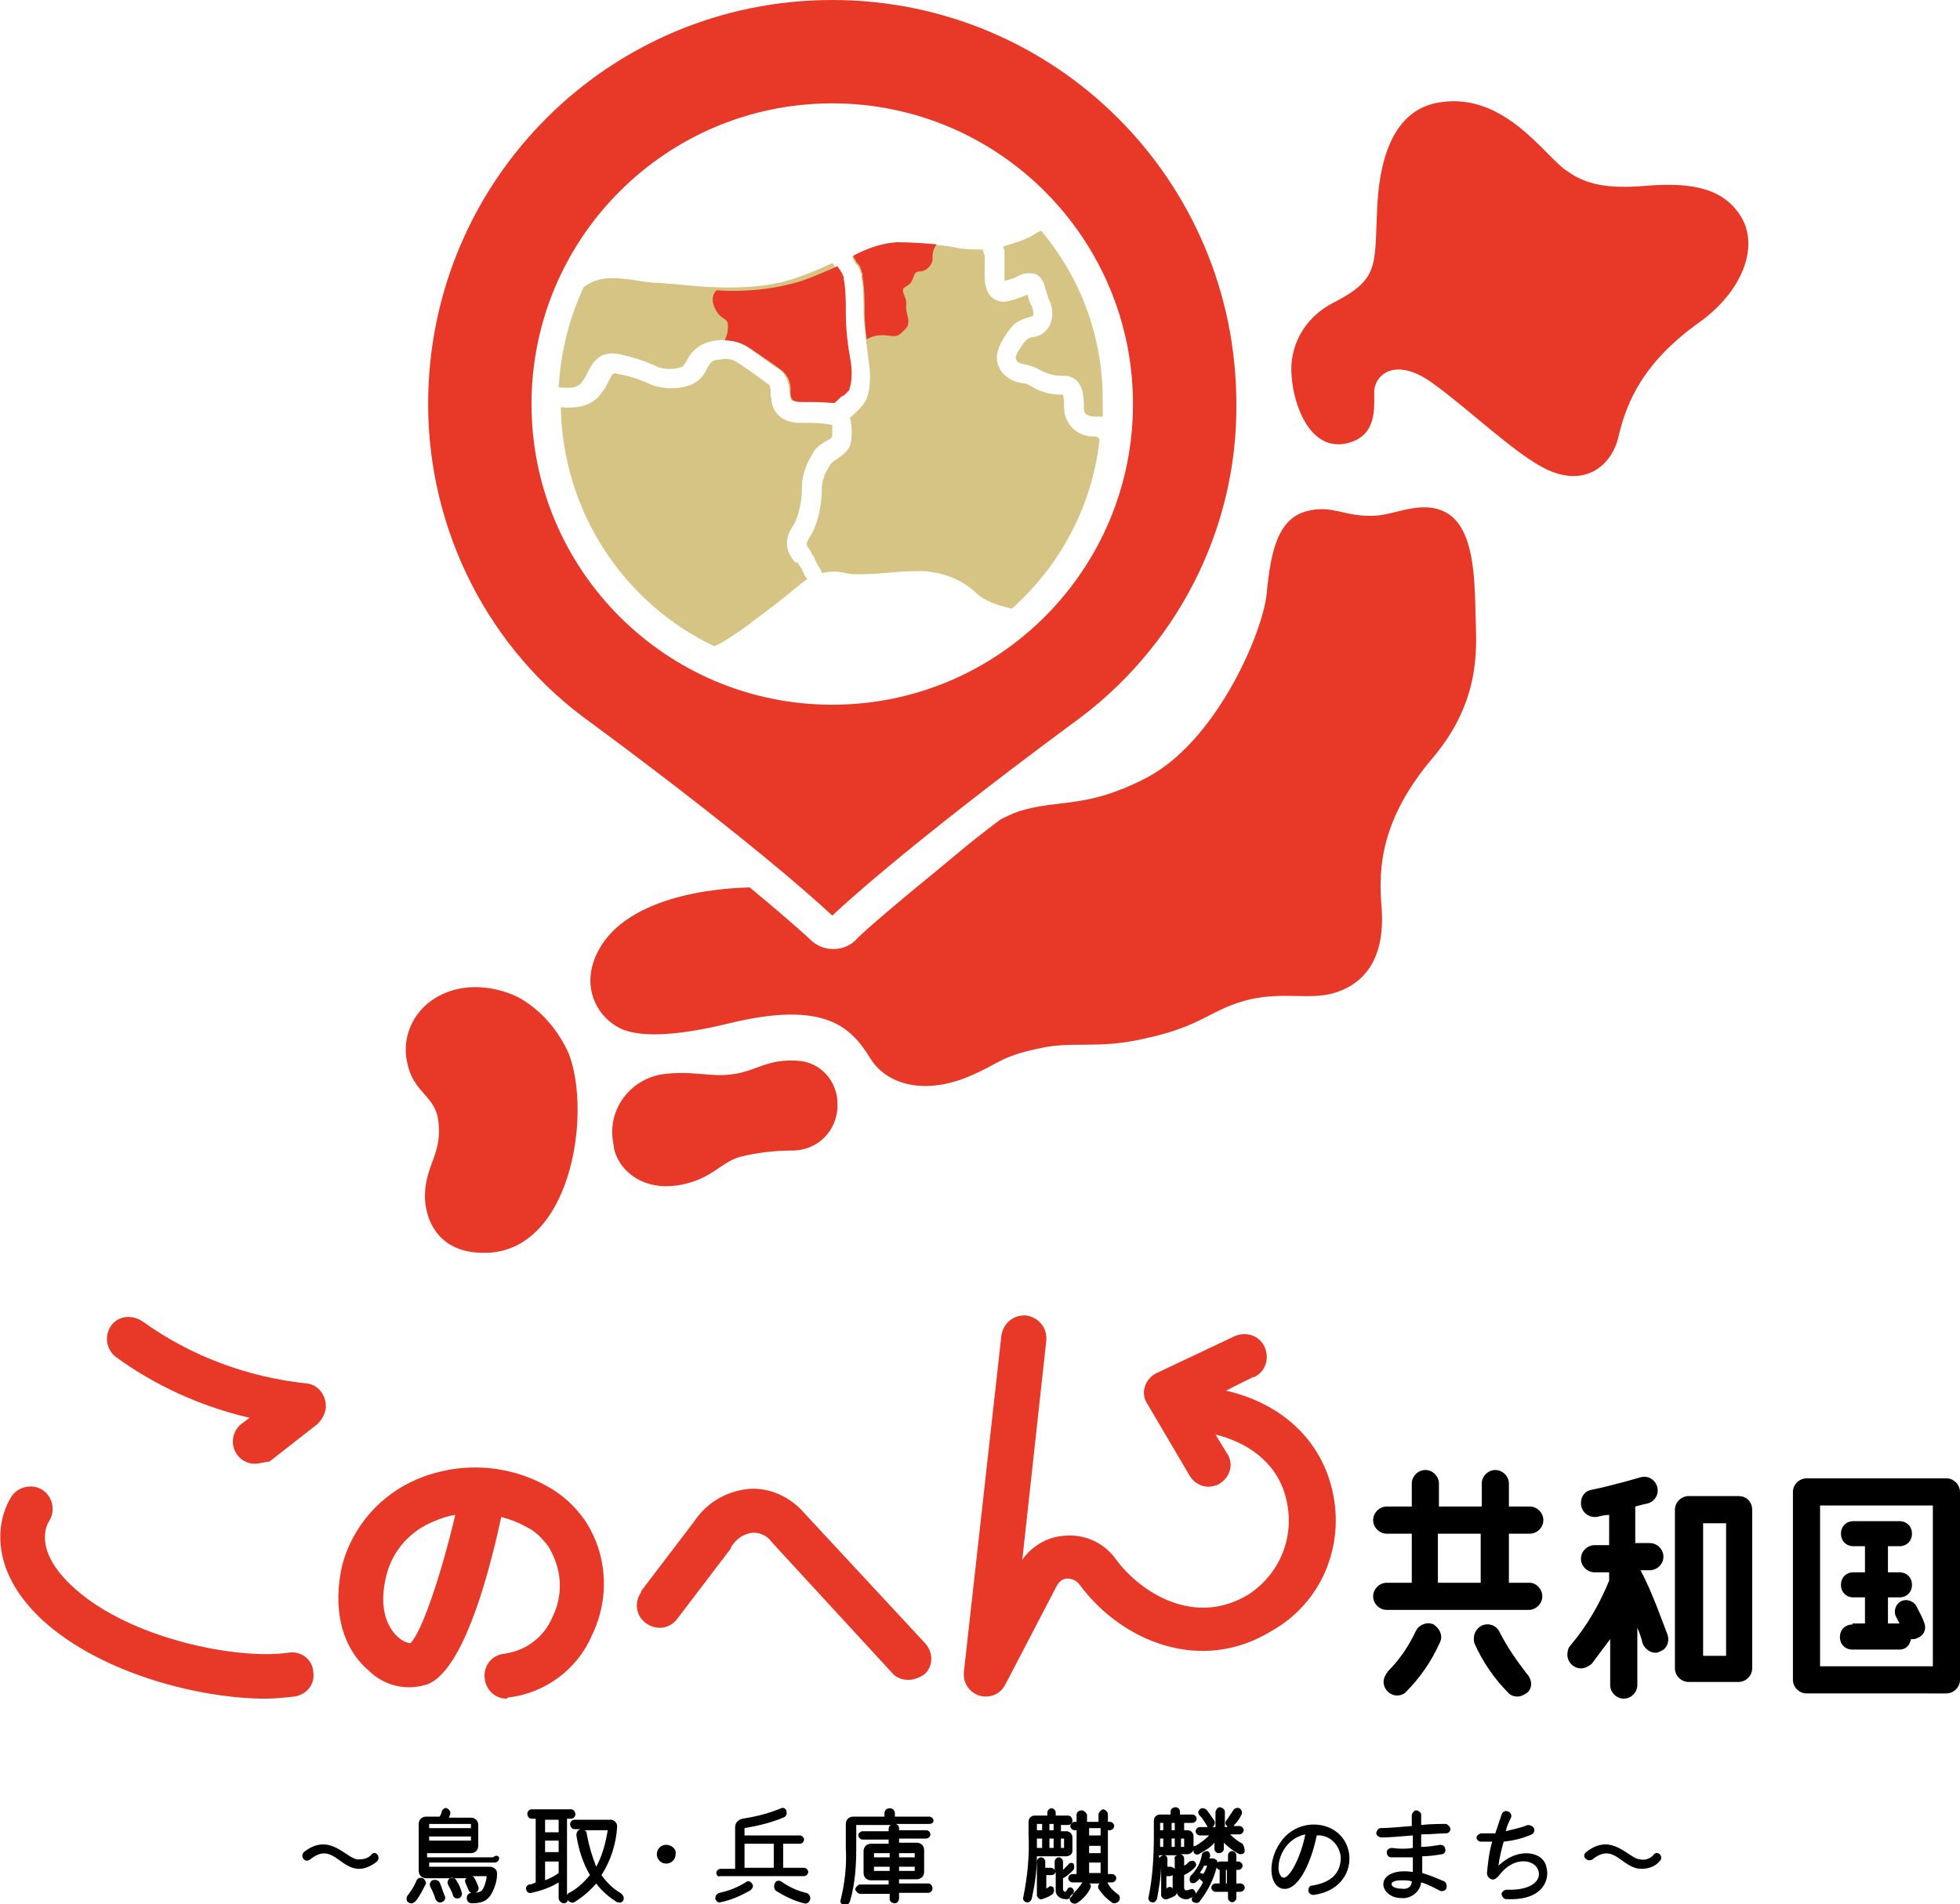 <?xml version="1.0" encoding="utf-8"?>
<!-- Generator: Adobe Illustrator 25.3.1, SVG Export Plug-In . SVG Version: 6.00 Build 0)  -->
<svg version="1.1" id="レイヤー_1" xmlns="http://www.w3.org/2000/svg" xmlns:xlink="http://www.w3.org/1999/xlink" x="0px"
	 y="0px" viewBox="0 0 187.7 182.4" style="enable-background:new 0 0 187.7 182.4;" xml:space="preserve">
<style type="text/css">
	.st0{fill:#D5C483;}
	.st1{fill:#E73828;}
</style>
<path class="st0" d="M81.4,34.8c0.2,0.9,0.1,1.7-0.2,2.6c-0.1,0.1-0.1,0.2-0.2,0.2l0,0c-0.1,0.1-0.2,0.2-0.3,0.3l-0.1,0
	c-0.2,0.2-0.5,0.5-0.8,0.7l0,0c-1-0.1-2.1-0.1-3.1-0.1c-0.9,0-1-0.2-1-0.4c0-0.2,0-0.4-0.1-0.5c0-0.8-0.3-1.6-0.8-2.1
	c-0.5-0.3-1.7-1.2-3-2.1c-1.1-0.8-2.4-1-3.7-0.7c-1,0.2-1.9,0.9-2.3,1.8c-0.1,0.2-0.3,0.4-0.4,0.6c-0.7,0.3-1.5,0.3-2.3,0.1
	c-1.2-0.6-2.5-1-3.9-1.3c-1.8-0.3-2.4,0.8-2.9,1.7c-0.1,0.3-0.3,0.6-0.5,0.9c-0.4,0.7-1.3,0.7-2.3,0.6c0.2-3.4,1-6.6,2.4-9.6
	c0.1-0.1,0.2-0.1,0.3-0.2c1.3-0.9,3.1-0.7,5-0.4c0.6,0.1,1.3,0.2,1.9,0.2c0.4,0,0.8,0.1,1.4,0.1c2.9,0.3,7.9,0.8,11.8-0.6
	c1.2-0.4,2.3-0.9,3.4-1.4c0.1,0.1,0.2,0.2,0.2,0.3l0,0c0.1,0.1,0.2,0.2,0.2,0.3l0,0c0.1,0.1,0.1,0.2,0.1,0.2l0,0.1
	c0,0,0.1,0.1,0.1,0.1l0,0c0,0,0,0.1,0,0.1l0,0c0,0,0,0,0,0.1l0,0l0,0c0.1,1,0.2,2.1,0.2,3.2C81,31.6,81.1,33.2,81.4,34.8z
	 M79.7,40.7C79.7,40.7,79.7,40.7,79.7,40.7c-1-0.2-1.9-0.2-2.8-0.2c-2.3,0.1-2.9-1.3-3-2c0-0.3-0.1-0.5-0.1-0.8c0-0.3,0-0.5-0.1-0.8
	c-0.4-0.3-1.6-1.2-2.8-2c-0.9-0.6-1.1-0.6-2.4-0.4c-0.3,0-0.6,0.4-0.9,1c-0.3,0.6-0.7,1-1.3,1.3c-1.2,0.5-2.6,0.5-3.8,0.1
	c-1.1-0.5-2.2-0.9-3.4-1.1c-0.4-0.1-0.4-0.1-0.8,0.7c-0.2,0.3-0.3,0.7-0.6,1c-1,1.6-2.8,1.6-4,1.5c0.2,10.1,6.1,18.8,14.7,22.9
	c0.9-0.4,1.8-1,3.2-2l0.5-0.4c1.4-1,2.9-2.2,4-3.1c0.4-0.3,0.8-0.7,1.2-0.9c-0.1-0.2-0.2-0.3-0.3-0.5c0,0,0,0,0-0.1
	c-0.1-0.1-0.2-0.3-0.2-0.4l-0.1-0.1l-0.1-0.2l-0.1-0.1l-0.1-0.2l-0.1-0.1L76.2,54l0-0.1l-0.1-0.1l0,0c0,0,0-0.1-0.1-0.1
	c-1.1-1.5-0.6-2.5,0.1-3.6c0.5-1.1,0.7-2.3,0.7-3.5l0,0c0-1.1,0.4-2.1,1-3.1l0.1-0.2c0.3-0.5,0.8-0.8,1.3-1.1
	c0.2-0.1,0.4-0.2,0.5-0.4c0-0.1,0-0.3,0-0.4V41C79.7,41,79.7,40.9,79.7,40.7C79.7,40.8,79.7,40.8,79.7,40.7z M104.5,41.8
	c-1.5-0.1-2.6-1.3-2.6-2.8c0-0.4,0-0.8-0.1-1.2l-0.2,0c-1.1,0-2.1-0.3-3-0.9c-0.2-0.1-0.4-0.2-0.7-0.2c-0.7-0.1-1.4-0.4-1.9-1
	c-1.1-1.4-0.3-2.7,0.5-3.9l0.1-0.1c0.4-0.7,1.1-1.1,1.9-1.3c0.1,0,0.2-0.1,0.4-0.1c0.1-0.3,0.1-0.4-0.1-1c-0.2-0.3-0.3-0.7-0.4-1.1
	l-0.2,0.1c-0.5,0.2-1,0.4-1.5,0.5c-0.6,0.2-1.2,0.1-1.7-0.3c-0.8-0.7-0.7-1.9-0.7-3c0-0.3,0-0.5,0-0.7c0,0,0-0.1,0-0.1v0
	c0,0,0-0.1,0-0.2v0c0-0.1,0-0.1-0.1-0.2c0,0,0,0,0-0.1c0-0.1-0.1-0.2-0.1-0.3v0c-0.9,0-1.8,0-2.6-0.2c-1.9-0.3-3.8-0.5-5.7-0.4
	c-1.5,0.1-2.9,0.6-4.2,1.3c0,0.1,0.1,0.1,0.1,0.2c0,0.1,0.1,0.1,0.1,0.2c0.1,0.1,0.1,0.2,0.2,0.3c0,0,0.1,0.1,0.1,0.1
	c0.1,0.1,0.1,0.2,0.2,0.3c0,0,0,0,0,0.1c0,0.1,0.1,0.1,0.1,0.2c0,0,0,0.1,0,0.1c0,0,0,0.1,0.1,0.1c0,0,0,0.1,0,0.1c0,0,0,0.1,0,0.1
	c0,0,0,0,0,0.1c0,0.1,0,0.1,0,0.1c0.2,1.1,0.2,2.3,0.2,3.5c0.1,1.5,0.3,3,0.5,4.6c0.2,1.1,0.2,3.1-0.5,4c-0.4,0.5-0.8,0.9-1.3,1.3
	c0.2,0.8,0.2,1.6,0.1,2.3c-0.1,0.8-0.8,1.3-1.4,1.7c-0.2,0.1-0.4,0.3-0.6,0.5l-0.1,0.2c-0.4,0.6-0.7,1.4-0.7,2.1
	c0,1.5-0.3,3.1-1,4.4c-0.6,0.9-0.5,1-0.2,1.4c0.1,0.1,0.1,0.2,0.2,0.3l0,0.1c0.1,0.1,0.2,0.3,0.3,0.4l0,0.1c0.1,0.2,0.2,0.4,0.3,0.6
	c0.1,0.2,0.3,0.4,0.4,0.7c0,0,0,0,0,0.1c0.8-0.2,1.5-0.2,2.3,0c0.2,0,0.5,0.1,0.8,0.1c0.9,0,1.8,0,2.7-0.1c1.1-0.1,2.4-0.2,3.5-0.2
	c0.4,0,0.8,0,1.2,0.1c1.6,0.2,3.1,0.9,4.3,2c0.3,0.3,0.6,0.5,1,0.7c0.8,0.4,1.6,0.6,2.4,0.8c4.6-4.1,7.7-9.8,8.4-16.2
	C105.2,41.8,104.9,41.8,104.5,41.8z M99.7,22.1c-0.2,0.1-0.5,0.2-0.7,0.4c-0.9,0.5-1.9,0.8-2.9,1.1c0,0,0,0.1,0,0.1
	c0,0.1,0.1,0.3,0.1,0.4c0,0.1,0,0.1,0,0.2c0,0.2,0,0.3,0,0.5c0,0.3,0,0.5,0,0.8c0,0.4,0,0.8,0,1.3c0.4-0.1,0.8-0.2,1.2-0.4
	c0.6-0.4,1.3-0.4,1.9-0.2c0.4,0.3,0.7,0.7,0.8,1.3c0.1,0.3,0.2,0.7,0.3,1c0.4,0.7,0.5,1.6,0.2,2.4c-0.3,0.7-0.9,1.2-1.7,1.3
	c-0.3,0-0.6,0.2-0.8,0.5l-0.1,0.1c-0.7,1-0.8,1.3-0.7,1.5c0,0.1,0.1,0.1,0.1,0.2c0.2,0.2,0.3,0.2,0.7,0.3c0.6,0.1,1.1,0.3,1.6,0.6
	c0.6,0.3,1.3,0.5,2,0.5l0.4,0c1.7,0.2,1.7,2.1,1.7,3.1c0,0.4,0.1,0.7,0.9,0.8c0.3,0,0.6,0,0.9,0c0,0,0,0,0,0c0-0.4,0-0.8,0-1.2
	C105.7,32.4,103.5,26.6,99.7,22.1z"/>
<path d="M36.1,178.3c-0.5,0.4-1.1,0.7-1.7,0.7c-1.9,0-2.6-2.6-4.7-0.9v0c-0.5,0.4-1-0.3-0.6-0.7c2.5-2,4.1,0.7,5.2,0.7
	c0.5,0,1-0.1,1.3-0.5C36,177.2,36.5,177.9,36.1,178.3z M47.8,178c0,0.2-0.2,0.4-0.4,0.4l-6.3,0v0.4h5.8c0.4,0,0.7,0.3,0.7,0.6
	c0,0,0,0,0,0.1c0,0.5-0.1,0.9-0.3,1.4c-0.4,1-0.9,1.4-2.1,1.4c-0.3,0-0.5-0.2-0.5-0.5c0-0.3,0.2-0.5,0.5-0.5c0,0,0,0,0,0
	c0.9,0,1-0.2,1.2-0.7c0.1-0.3,0.2-0.6,0.2-0.9h-1.4c0.1,0,0.2,0.1,0.3,0.3c0.1,0.2,0.2,0.4,0.3,0.7c0.1,0.2,0,0.5-0.3,0.6
	c-0.2,0.1-0.5,0-0.6-0.2c0,0,0,0,0,0c-0.1-0.2-0.2-0.5-0.3-0.7c-0.1-0.2-0.1-0.4,0.1-0.5c0,0,0,0,0.1,0c0,0,0,0,0,0h-4
	c-0.4,0-0.7-0.3-0.7-0.7v-4.5c0-0.4,0.3-0.7,0.7-0.7h1.3c0.1-0.2,0.2-0.3,0.2-0.5c0.1-0.2,0.3-0.4,0.5-0.3c0.2,0.1,0.4,0.3,0.3,0.6
	c0,0,0,0,0,0c0,0.1-0.1,0.2-0.1,0.3h2.1c0.4,0,0.7,0.3,0.7,0.7v2c0,0.4-0.3,0.7-0.7,0.7h-4.2v0.4h6.3
	C47.6,177.6,47.8,177.8,47.8,178z M41.1,175.1h4l0-0.4h-4V175.1z M41.1,175.9l0,0.4h4v-0.4H41.1z M40.5,179.9
	C40.4,179.9,40.4,179.9,40.5,179.9c-0.3-0.1-0.5,0-0.6,0.2c-0.2,0.5-0.5,1-0.9,1.5c0,0,0,0,0,0c-0.1,0.2-0.1,0.5,0.1,0.6
	c0,0,0,0,0,0c0.2,0.2,0.5,0.1,0.7-0.1c0.4-0.5,0.7-1.1,1-1.7h0C40.8,180.3,40.7,180,40.5,179.9z M44.2,181.2
	c-0.1-0.4-0.3-0.8-0.5-1.1c-0.1-0.2-0.4-0.3-0.6-0.2c0,0,0,0,0,0c-0.2,0.1-0.3,0.4-0.2,0.6c0.2,0.4,0.4,0.7,0.5,1.1c0,0,0,0,0,0
	c0.1,0.2,0.3,0.3,0.6,0.2C44.2,181.7,44.3,181.4,44.2,181.2L44.2,181.2z M42.6,181.6c-0.2-0.4-0.3-0.9-0.5-1.3
	c-0.1-0.2-0.4-0.3-0.7-0.2c0,0,0,0,0,0c-0.2,0.1-0.3,0.4-0.2,0.6c0.2,0.4,0.4,0.8,0.5,1.2c0.1,0.2,0.3,0.4,0.6,0.3
	C42.6,182.1,42.7,181.8,42.6,181.6L42.6,181.6z M59.7,182L59.7,182c-0.1,0.2-0.3,0.3-0.5,0.2c0,0,0,0-0.1,0c-0.8-0.5-1.5-1.1-2-1.8
	c-0.6,0.7-1.3,1.3-2.1,1.8c-0.2,0.1-0.5,0-0.6-0.2c0,0,0,0,0,0c-0.1,0.2-0.2,0.3-0.4,0.3c-0.2,0-0.5-0.2-0.5-0.5v-1.5
	c-0.8,0.5-1.7,0.8-2.6,1c-0.2,0.1-0.5-0.1-0.5-0.3c0,0,0,0,0,0c-0.1-0.2,0.1-0.5,0.3-0.5c0.2,0,0.4-0.1,0.6-0.2v-6.1h-0.4
	c-0.2,0-0.4-0.2-0.4-0.5c0-0.2,0.2-0.4,0.4-0.4h3.8c0.2,0,0.4,0.2,0.4,0.5c0,0.2-0.2,0.4-0.4,0.4h-0.4v7.3c0.1-0.1,0.1-0.2,0.2-0.2
	c0.8-0.4,1.4-1,2-1.7c-0.7-1.2-1.1-2.5-1.3-3.8c0-0.3,0.1-0.5,0.4-0.6H55c-0.2,0-0.4-0.2-0.4-0.5c0-0.2,0.2-0.4,0.4-0.4h3.5
	c0.3,0,0.6,0.3,0.6,0.6c0,0,0,0,0,0.1c-0.1,1.6-0.6,3.2-1.5,4.6c0.5,0.7,1.1,1.3,1.8,1.7C59.7,181.5,59.8,181.8,59.7,182z
	 M53.5,178.3h-1.3l0,1.8c0.5-0.2,0.9-0.4,1.3-0.7V178.3z M53.5,176.3h-1.3l0,1.1h1.3V176.3z M53.5,175.5l0-1.2h-1.3v1.2H53.5z
	 M58.2,175.3h-2.3c0.2,0,0.3,0.2,0.3,0.4c0.2,1.1,0.5,2.1,0.9,3.1C57.7,177.7,58,176.5,58.2,175.3z M63.8,176.7
	c-0.5,0-0.9,0.4-0.9,0.9c0,0.5,0.4,0.9,0.9,0.9c0.5,0,0.9-0.4,0.9-0.9C64.8,177.1,64.3,176.7,63.8,176.7z M77.2,181.3
	c-0.9-0.2-1.7-0.6-2.4-1.1c0,0,0,0,0,0c-0.2-0.1-0.5-0.1-0.6,0.2c-0.1,0.2-0.1,0.5,0.1,0.7c0.8,0.5,1.8,1,2.7,1.2
	c0.3,0.1,0.5-0.1,0.6-0.4l0,0C77.6,181.6,77.5,181.4,77.2,181.3z M72,180.4C72,180.4,72,180.4,72,180.4c-0.1-0.2-0.4-0.3-0.6-0.1
	c-0.8,0.5-1.6,0.8-2.5,1c-0.3,0.1-0.4,0.3-0.4,0.6c0,0,0,0,0,0c0.1,0.2,0.3,0.4,0.5,0.3c1-0.2,1.9-0.6,2.8-1.1
	C72.1,180.9,72.2,180.6,72,180.4L72,180.4z M68.6,179.4c0-0.2,0.2-0.4,0.4-0.4h1.4V175c0-0.4,0.3-0.7,0.7-0.8c1.3-0.2,2.5-0.5,3.7-1
	c0.2-0.1,0.4,0,0.5,0.2c0,0,0,0,0,0.1c0.1,0.2,0,0.5-0.3,0.6c-1.2,0.5-2.5,0.8-3.7,1v0.7h5.3c0.2,0,0.4,0.2,0.4,0.4c0,0,0,0,0,0
	c0,0.2-0.2,0.4-0.4,0.4h-1.6v2.3h2c0.2,0,0.4,0.2,0.4,0.4s-0.2,0.4-0.4,0.4l-8.1,0C68.8,179.8,68.6,179.6,68.6,179.4z M71.3,178.9
	h2.8v-2.3h-2.8V178.9z M89,174.7h-3.2c0.2,0.1,0.3,0.2,0.3,0.4v0.2h2.6c0.2,0,0.4,0.2,0.4,0.4s-0.2,0.4-0.4,0.4h-2.6v0.4h1.7
	c0.4,0,0.7,0.3,0.7,0.7v2.1c0,0.4-0.3,0.7-0.7,0.7h-1.7v0.4l2.8,0c0.2,0,0.4,0.2,0.4,0.5c0,0.2-0.2,0.4-0.4,0.4h-2.8v0.5
	c0,0.3-0.2,0.5-0.4,0.5c-0.3,0-0.5-0.2-0.5-0.4c0,0,0,0,0,0v-0.5h-2.8c-0.2,0-0.4-0.2-0.5-0.4c0-0.2,0.2-0.4,0.4-0.5c0,0,0,0,0,0
	h2.8v-0.4h-1.7c-0.4,0-0.7-0.3-0.7-0.7v-2.1c0-0.4,0.3-0.7,0.7-0.7h1.7v-0.4h-2.5c-0.2,0-0.4-0.2-0.4-0.4c0-0.2,0.2-0.4,0.4-0.4h2.5
	v-0.2c0-0.2,0.1-0.4,0.3-0.4H82v2.1c0,1.8-0.1,3.5-0.6,5.2c-0.1,0.3-0.3,0.4-0.6,0.4c-0.2-0.1-0.4-0.3-0.3-0.5c0,0,0,0,0,0
	c0.4-1.6,0.6-3.3,0.5-5v-2.3c0-0.4,0.3-0.7,0.7-0.7h3v-0.3c0-0.3,0.2-0.5,0.5-0.5c0.3,0,0.5,0.2,0.5,0.5v0.3H89
	c0.2,0,0.4,0.2,0.4,0.4S89.2,174.7,89,174.7z M85.2,178.8h-1.5v0.4h1.5V178.8z M85.2,177.5h-1.5v0.4h1.5V177.5z M86.1,177.9h1.5
	l0-0.4h-1.5V177.9z M86.1,178.8l0,0.4h1.5v-0.4H86.1z M102.1,177.8l-2.8,0c0,1.4-0.2,2.7-0.5,4.1c-0.1,0.2-0.3,0.4-0.5,0.3
	c-0.2,0-0.4-0.3-0.3-0.5c0,0,0,0,0,0c0.4-2,0.6-4,0.5-6v-1.2c0-0.4,0.3-0.6,0.6-0.6h1.2v-0.3c0-0.2,0.2-0.4,0.4-0.4
	c0.2,0,0.4,0.2,0.4,0.4v0.3h1.2c0.2,0,0.4,0.2,0.4,0.5c0,0.2-0.2,0.4-0.4,0.4h-0.7v0.6h0.5c0.3,0,0.6,0.2,0.6,0.6c0,0,0,0,0,0v1.3
	C102.7,177.6,102.4,177.8,102.1,177.8L102.1,177.8z M99.8,176.1h-0.5c0,0.3,0,0.5,0,0.9h0.5V176.1z M99.8,174.7h-0.5v0.6h0.5
	L99.8,174.7z M100.9,176.1h-0.4v0.9h0.4V176.1z M100.9,174.7h-0.4v0.6l0.4,0V174.7z M101.9,176.1h-0.3v0.9h0.3V176.1z M107.2,182
	L107.2,182c-0.1,0.2-0.3,0.3-0.5,0.3c0,0-0.1,0-0.1,0c-0.6-0.4-1-0.8-1.4-1.4c-0.1-0.2,0-0.4,0.1-0.5h-1c0.2,0.1,0.2,0.3,0.1,0.5
	c-0.3,0.6-0.8,1.1-1.3,1.4c-0.2,0.1-0.5,0-0.6-0.2c0,0,0,0,0,0c-0.1-0.2-0.1-0.4,0.1-0.6c0.4-0.3,0.7-0.7,1-1.1
	c0-0.1,0.1-0.1,0.1-0.1h-1c-0.2,0-0.4-0.2-0.4-0.4c0-0.2,0.2-0.4,0.4-0.4h0.4v-4.2h-0.2c-0.2,0-0.4-0.2-0.4-0.4
	c0-0.2,0.2-0.4,0.4-0.4h0.2v-0.7c0-0.2,0.2-0.4,0.5-0.4h0c0.2,0,0.4,0.2,0.5,0.4v0.7h1.1v-0.7c0-0.2,0.2-0.4,0.4-0.5c0,0,0,0,0,0
	c0.2,0,0.5,0.2,0.5,0.5v0.7h0.2c0.2,0,0.4,0.2,0.4,0.4c0,0.2-0.2,0.4-0.4,0.4h-0.2v4.2h0.4c0.2,0,0.4,0.2,0.4,0.4
	c0,0.2-0.2,0.4-0.4,0.4H106c0.1,0,0.1,0.1,0.1,0.1c0.2,0.4,0.5,0.7,0.9,1C107.2,181.5,107.3,181.7,107.2,182z M105.4,178.4h-1.1v1
	h1.1V178.4z M105.4,176.8h-1.1v0.7h1.1V176.8z M105.4,175.1h-1.1v0.7h1.1V175.1z M102.8,181.3C102.8,181.3,102.8,181.3,102.8,181.3
	c0.1-0.2,0-0.4-0.2-0.5c0,0,0,0,0,0c-0.2-0.1-0.4,0.1-0.4,0.2c-0.1,0.1-0.1,0.2-0.2,0.2c-0.1,0-0.2-0.1-0.2-0.3v-1c0,0,0,0,0,0
	c0.4-0.2,0.7-0.5,1-0.8c0.1-0.2,0.1-0.4,0-0.6c0,0,0,0,0,0c-0.1-0.1-0.4-0.1-0.5,0.1c-0.2,0.2-0.3,0.3-0.5,0.5v-0.8c0,0,0,0,0,0
	c0-0.2-0.2-0.4-0.4-0.4c-0.2,0-0.4,0.2-0.4,0.4v0.9c0-0.2-0.2-0.3-0.4-0.3h-0.5v-0.6c0-0.2-0.2-0.4-0.4-0.4c-0.2,0-0.4,0.2-0.4,0.4
	v3.2c0,0,0,0.1,0,0.1c0.1,0.2,0.3,0.4,0.5,0.3c0.3-0.1,0.6-0.2,0.9-0.4c0.2-0.1,0.3-0.4,0.2-0.6c0,0,0,0,0-0.1
	c-0.1-0.1-0.3-0.2-0.4-0.1l-0.3,0.2v-1.3h0.5c0.2,0,0.3-0.1,0.4-0.3v1.7c0,0,0,0.1,0,0.1c0,0.5,0.5,0.8,0.9,0.8
	C102.3,182,102.7,181.7,102.8,181.3L102.8,181.3z M119.2,177.3c0,0.2-0.2,0.3-0.4,0.3c0,0-0.1,0-0.1,0c-0.6-0.3-1.1-0.7-1.5-1.1v0.6
	c0,0.2-0.2,0.4-0.5,0.4c-0.2,0-0.4-0.2-0.4-0.4l0,0v-0.6c-0.4,0.5-1,0.8-1.5,1.1c-0.2,0.1-0.4,0-0.5-0.2c0,0,0,0,0-0.1
	c0,0,0,0,0-0.1c-0.1,0.2-0.3,0.4-0.6,0.4h-0.7c0.2,0,0.4,0.2,0.4,0.4c0,0,0,0,0,0v0.7c0.2-0.1,0.3-0.2,0.5-0.4
	c0.2-0.1,0.4-0.1,0.5,0c0.2,0.2,0.2,0.4,0,0.6c-0.3,0.3-0.6,0.5-1,0.7v1.2c0,0.3,0.2,0.3,0.5,0.2c0.2-0.1,0.4-0.1,0.5,0.1
	c0,0,0,0,0,0c0.1,0.1,0.1,0.2,0.1,0.3c0.3-0.4,0.5-0.7,0.7-1.1c-0.1-0.1-0.1-0.2-0.2-0.2c-0.1-0.1-0.1-0.1-0.1-0.2
	c-0.1,0.2-0.3,0.3-0.4,0.4c-0.1,0.1-0.4,0.1-0.5,0c0,0,0,0,0,0c-0.1-0.2-0.1-0.4,0-0.6c0.6-0.6,1-1.3,1.1-2.1
	c0.1-0.2,0.3-0.3,0.5-0.3c0.2,0,0.3,0.3,0.3,0.5l-0.1,0.2h0.3c0.3,0,0.5,0.2,0.5,0.4c0.1-0.1,0.2-0.1,0.3-0.1h0.7v-0.6
	c0-0.2,0.2-0.4,0.4-0.4s0.4,0.2,0.4,0.4v0.6h0.2c0.2,0,0.4,0.2,0.4,0.4c0,0.2-0.2,0.4-0.4,0.4h-0.2v1.3h0.4c0.2,0,0.4,0.2,0.4,0.4
	c0,0.2-0.2,0.4-0.4,0.4h-0.4v0.6c0,0.2-0.2,0.4-0.4,0.4s-0.4-0.2-0.4-0.4v-0.6h-1.2c-0.2,0-0.4-0.2-0.4-0.4c0-0.2,0.2-0.4,0.4-0.4
	h0.4v-1.3c-0.1,0-0.2-0.1-0.3-0.2c-0.3,1.2-0.9,2.3-1.6,3.2c-0.1,0.2-0.4,0.2-0.6,0.1c-0.2-0.1-0.2-0.3-0.1-0.5c0,0,0,0,0,0
	c-0.1,0.1-0.3,0.1-0.4,0.2c-0.5,0.1-1-0.2-1.1-0.6c0,0.1-0.1,0.2-0.2,0.3c-0.2,0.1-0.4,0.2-0.7,0.3c-0.3,0.1-0.5-0.1-0.6-0.3
	c0-0.1,0-0.1,0-0.2v-2.9c0,1.2-0.2,2.3-0.4,3.4c-0.1,0.2-0.3,0.4-0.5,0.3c-0.2,0-0.4-0.3-0.3-0.5c0,0,0,0,0,0c0.4-2,0.5-4,0.5-5.9
	v-1.4c0-0.4,0.3-0.6,0.6-0.6h1v-0.3c0-0.2,0.2-0.4,0.5-0.4c0.2,0,0.4,0.2,0.4,0.4v0.3h1.2c0.2,0,0.4,0.2,0.4,0.4v0
	c0,0.2-0.2,0.4-0.4,0.4h-0.8v0.7h0.3c0.4,0,0.6,0.3,0.6,0.6v1c0-0.1,0.1-0.1,0.2-0.1c0.5-0.3,0.9-0.6,1.3-1h-0.9
	c-0.2,0-0.4-0.2-0.4-0.4c0-0.2,0.2-0.4,0.4-0.4h0.8c-0.1,0-0.1-0.1-0.1-0.1c-0.2-0.3-0.4-0.7-0.7-1c-0.2-0.2-0.2-0.4,0-0.6
	c0,0,0,0,0,0c0.2-0.2,0.5-0.1,0.7,0.1c0.2,0.3,0.5,0.7,0.7,1c0.1,0.2,0,0.5-0.2,0.6h0.3v-1.4c0-0.2,0.2-0.5,0.4-0.5
	c0.2,0,0.5,0.2,0.5,0.4c0,0,0,0.1,0,0.1v1.4h0.3c0,0-0.1,0-0.1-0.1c-0.2-0.2-0.2-0.4,0-0.6c0,0,0,0,0,0c0.2-0.3,0.4-0.6,0.6-0.9
	c0.1-0.2,0.4-0.3,0.6-0.2c0.2,0.1,0.3,0.4,0.2,0.6c-0.2,0.4-0.4,0.7-0.7,1c0,0.1-0.1,0.1-0.2,0.1h0.7c0.2,0,0.4,0.2,0.4,0.4
	c0,0.2-0.2,0.4-0.4,0.4h-0.9c0.4,0.4,0.8,0.7,1.2,0.9C119.1,176.8,119.2,177,119.2,177.3z M117.4,180.4h0.1v-1.3h-0.1V180.4z
	 M115.2,179.5C115.3,179.6,115.3,179.6,115.2,179.5L115.2,179.5c0.2-0.2,0.3-0.5,0.4-0.8h-0.3c-0.1,0.3-0.3,0.5-0.4,0.7
	C115.1,179.4,115.2,179.5,115.2,179.5z M112.2,175.3h0.3v-0.7h-0.3V175.3z M112.2,176.9h0.3v-0.8h-0.3V176.9z M111.1,175.3h0.3v-0.7
	h-0.3V175.3z M111.1,176.9h0.3v-0.8l-0.3,0C111.1,176.3,111.1,176.6,111.1,176.9z M112.4,179.5c-0.1,0.1-0.2,0.2-0.4,0.2l-0.3,0v1.2
	l0.1-0.1c0.2-0.1,0.4-0.1,0.5,0.1V179.5z M112.8,177.7H111c0,0.1,0,0.2,0,0.3c0.1-0.2,0.3-0.3,0.5-0.3c0.2,0,0.3,0.2,0.3,0.4v0.7
	h0.3c0.1,0,0.3,0.1,0.4,0.2v-0.9C112.4,177.9,112.6,177.7,112.8,177.7z M113.4,176.1h-0.3v0.8h0.3V176.1z M129.1,177.1
	c0.5,1.7-0.4,4-3.3,4.4c-0.3,0-0.5-0.2-0.5-0.4c0-0.3,0.1-0.5,0.4-0.5c0,0,0,0,0,0c1.8-0.3,2.7-1.2,2.7-2.7
	c-0.1-1.2-1.1-2.2-2.3-2.1c-0.6,2.9-1.9,5.4-3.3,5.1c-1.3-0.3-1.4-2.7-0.2-4.4C124.3,173.9,128.3,174.3,129.1,177.1z M125,175.7
	c-2.3,0.5-2.9,3.1-2.4,3.9C123.2,180.7,124.6,177.9,125,175.7z M125.3,181C125.3,181,125.3,181,125.3,181
	C125.3,181,125.3,181,125.3,181L125.3,181z M138.9,175.2c0,0.2-0.2,0.4-0.4,0.4c-0.6,0-1.5,0.1-2.4,0.1c0,0.4,0,0.8,0,1.2
	c0.6,0,1.2-0.1,1.8-0.2c0.2,0,0.5,0.1,0.5,0.4c0.1,0.2-0.1,0.5-0.3,0.5c0,0,0,0,0,0c-0.6,0.1-1.3,0.2-1.9,0.2c0,0.6,0,1.2,0,1.6
	c0.7,0.2,1.4,0.5,2.1,0.8c0.2,0.1,0.3,0.4,0.2,0.7c-0.1,0.2-0.4,0.3-0.6,0.2c0,0,0,0,0,0c-0.6-0.3-1.1-0.6-1.8-0.8
	c-0.1,0.9-1,1.6-1.9,1.5c-0.8,0-1.5-0.4-1.7-1.1c-0.2-0.9,0.8-1.7,2.8-1.4c0-0.4,0-0.9,0-1.4c-0.7,0-1.4,0-2.1,0
	c-0.2,0-0.4-0.2-0.4-0.5c0,0,0,0,0,0c0-0.2,0.2-0.4,0.5-0.4c0.7,0.1,1.4,0.1,2,0c0-0.4,0-0.8,0-1.2c-1.2,0.1-2.3,0.2-3,0.2
	c-0.2,0-0.5-0.2-0.5-0.4v0c0-0.2,0.2-0.5,0.4-0.5c0,0,0,0,0,0c0.7,0,1.8-0.1,3-0.2c0-0.4,0-0.7,0-1c0-0.2,0.2-0.5,0.4-0.5
	c0.2,0,0.5,0.2,0.5,0.4c0,0,0,0,0,0c0,0.3,0,0.6,0,1c0.9-0.1,1.8-0.1,2.4-0.1C138.7,174.8,138.9,175,138.9,175.2z M135.2,180.2
	c-0.3-0.1-0.6-0.1-1-0.1c-1.4,0-1.1,0.8,0,0.8C134.8,181,135.2,180.7,135.2,180.2C135.2,180.2,135.2,180.2,135.2,180.2z
	 M143.5,178.7c0.1-0.8,0.3-1.6,0.5-2.3c0.9-0.1,1.8-0.3,2.7-0.7c0,0,0,0,0,0c0.2-0.1,0.3-0.4,0.2-0.6c-0.1-0.2-0.4-0.3-0.6-0.3
	c-0.7,0.3-1.4,0.4-2.1,0.6c0.1-0.5,0.3-0.9,0.5-1.3c0.1-0.2,0-0.5-0.3-0.6c-0.2-0.1-0.5,0-0.6,0.3c-0.2,0.6-0.4,1.2-0.6,1.8
	c-0.5,0-1,0-1.3,0c0,0,0,0,0,0c-0.2,0-0.5,0.2-0.5,0.4c0,0,0,0,0,0c0,0.2,0.2,0.4,0.4,0.4c0.4,0,0.8,0,1.1,0c-0.3,1-0.4,2-0.5,3
	c0,0.3,0.2,0.5,0.4,0.6c0.3,0.1,0.5-0.1,0.7-0.3c1.4-1.9,3.2-1.6,3.7-0.8c0.6,1-0.3,2.2-2.9,2.1c-0.2,0-0.5,0.2-0.5,0.4
	c0,0.2,0.2,0.5,0.4,0.5l0,0c3.7,0.2,4.2-2,3.9-3C147.9,177.4,145.5,176.8,143.5,178.7z M158.4,177.6c-0.3,0.4-0.8,0.6-1.3,0.5
	c-1.1,0-2.7-2.7-5.2-0.7c-0.5,0.4,0.1,1,0.6,0.7v0c2.1-1.7,2.8,0.9,4.7,0.9c0.6,0,1.3-0.2,1.7-0.7
	C159.4,177.9,158.8,177.2,158.4,177.6z M137.9,157.3c-0.8,1.8-1.9,3.4-3.3,4.8c-0.2,0.2-0.5,0.3-0.8,0.3h0c-0.7,0-1.3-0.6-1.3-1.3
	c0-0.4,0.2-0.7,0.4-1c1.1-1.1,2-2.4,2.7-3.9c0.3-0.6,1.1-0.9,1.7-0.6C137.9,156,138.2,156.7,137.9,157.3z M147.7,152.9
	c0,0.7-0.6,1.3-1.3,1.3h-13.6c-0.7,0-1.3-0.6-1.3-1.3c0-0.7,0.6-1.3,1.3-1.3h2.4v-4.7h-2.4c-0.7,0-1.3-0.6-1.3-1.3
	c0-0.7,0.6-1.3,1.3-1.3h2.4v-2.2c0-0.7,0.6-1.3,1.3-1.3c0.7,0,1.3,0.6,1.3,1.3v2.2h4.1v-2.2c0-0.7,0.6-1.3,1.3-1.3
	c0.7,0,1.3,0.6,1.3,1.3v2.2h2c0.7,0,1.3,0.6,1.3,1.3c0,0.7-0.6,1.3-1.3,1.3h-2v4.7h2C147.1,151.6,147.7,152.2,147.7,152.9z
	 M137.7,151.6h4.1v-4.7h-4.1V151.6z M143.6,156.3c-0.3-0.6-1-0.9-1.7-0.6c-0.6,0.3-0.9,1-0.7,1.7c0.8,1.8,1.9,3.4,3.3,4.8
	c0.2,0.2,0.5,0.3,0.8,0.3v0c0.4,0,0.7-0.2,1-0.4c0.5-0.5,0.4-1.3-0.1-1.8C145.2,159,144.3,157.7,143.6,156.3z M157.1,150.4h0.9
	c0.7,0,1.3-0.6,1.3-1.3c0-0.7-0.6-1.3-1.3-1.3h-1.4v-3.5c0.7-0.2,1.2-0.3,1.2-0.3c0.7-0.2,1.1-0.9,0.9-1.6c-0.2-0.7-0.9-1.1-1.6-0.9
	c0,0-2.7,0.8-4.7,1.2c-0.6,0.1-1,0.6-1,1.3c0,0.7,0.6,1.3,1.3,1.3v0c0.1,0,0.2,0,0.2,0c0.4-0.1,0.8-0.2,1.2-0.2v2.9h-1.4
	c-0.7,0-1.3,0.6-1.3,1.3s0.6,1.3,1.3,1.3h1.4v0.8c-0.9,2.2-2.1,4.3-3.7,6.2c-0.2,0.2-0.3,0.5-0.3,0.9c0,0.7,0.6,1.3,1.3,1.3h0
	c0.4,0,0.7-0.2,1-0.4c0.6-0.8,1.2-1.6,1.8-2.4v4.4c0,0.7,0.6,1.3,1.3,1.3h0c0.7,0,1.3-0.6,1.3-1.3v-5.5c0.2,0.5,0.4,1,0.5,1.5
	c0.2,0.5,0.7,0.9,1.2,0.9l0,0c0.1,0,0.3,0,0.4-0.1c0.7-0.2,1-0.9,0.8-1.6C159.3,155.6,158.2,152.4,157.1,150.4z M167.8,144.6v15.2
	c0,0.7-0.6,1.3-1.3,1.3v0h-4.8c-0.7,0-1.3-0.6-1.3-1.3v-15.2c0-0.7,0.6-1.3,1.3-1.3h4.8C167.3,143.3,167.8,143.9,167.8,144.6z
	 M165.3,145.9h-2.2v12.7h2.2V145.9z M187.7,142.9C187.7,142.9,187.7,142.9,187.7,142.9v18c0,0.7-0.6,1.3-1.3,1.3H173
	c-0.7,0-1.3-0.6-1.3-1.3v-18c0-0.7,0.6-1.3,1.3-1.3h13.4C187.1,141.6,187.7,142.2,187.7,142.9z M185.1,144.2h-10.8v15.4h10.8V144.2z
	 M177.4,155.6c-0.7,0-1.2,0.5-1.2,1.2s0.5,1.2,1.2,1.2h4.5c0.6,0,1-0.4,1.1-1c0.1,0,0.1,0,0.2,0c0.1,0,0.2,0,0.4-0.1
	c0.6-0.2,0.9-0.8,0.7-1.4c-0.2-0.6-0.5-1.1-0.8-1.7c-0.3-0.5-1-0.7-1.5-0.4c-0.5,0.3-0.7,1-0.4,1.5c0.1,0.2,0.2,0.4,0.3,0.6h-1.1
	v-2.5h1.1c0.7,0,1.2-0.5,1.2-1.2s-0.5-1.2-1.2-1.2h-1.1v-2.5h1.1c0.7,0,1.2-0.5,1.2-1.2s-0.5-1.2-1.2-1.2h-2.2c0,0,0,0,0,0s0,0,0,0
	h-2.2c-0.7,0-1.2,0.5-1.2,1.2s0.5,1.2,1.2,1.2h1.1v2.5h-1.1c-0.7,0-1.2,0.5-1.2,1.2s0.5,1.2,1.2,1.2h1.1v2.5H177.4z"/>
<path class="st1" d="M24.4,140.2c-1.2,0-2.1-1-2.1-2.1c0-0.7,0.3-1.3,0.8-1.7l0.8-0.6c-4.7-1.1-9.1-3.1-12.9-5.9
	c-0.9-0.8-1-2.1-0.3-3c0.7-0.9,2-1,3-0.3c4.6,3.3,10,5.3,15.6,5.9c1.2,0.1,2,1.2,1.9,2.4c-0.1,0.6-0.4,1.1-0.8,1.5l-4.6,3.6
	C25.4,140,24.9,140.2,24.4,140.2 M25.4,162.7c-6.1,0-15.5-2.3-21.2-7.4c-5.6-5.1-4.4-10.1-3-12.1c0.7-0.9,2.1-1.1,3-0.4
	c0.9,0.7,1.1,2,0.5,2.9c-0.2,0.3-1.6,2.8,2.4,6.4c5.4,4.9,15.7,6.9,20.5,6.2c1.2-0.2,2.3,0.6,2.4,1.8c0.2,1.2-0.6,2.2-1.8,2.4
	C27.3,162.6,26.3,162.7,25.4,162.7 M48.5,162.7c-1.2,0-2.1-1-2.1-2.2c0-1.1,0.8-2,1.9-2.1c2.1-0.3,3.8-1.6,4.6-3.5
	c1.1-2.2,0.9-4.7-0.4-6.8c-0.6-0.8-1.3-1.5-2.2-1.9c-0.7-0.4-1.5-0.7-2.3-0.9c-1.5,7-3.9,14.7-7,16c-2,0.7-4.2,0.2-5.7-1.3
	c-2.6-2.2-3.5-6-2.5-10.2c1-3.6,3.6-6.6,7.1-8.1c4-1.7,8.6-1.5,12.4,0.6c1.5,0.8,2.7,1.9,3.7,3.3c2.2,3.3,2.4,7.5,0.7,11
	c-1.4,3.3-4.5,5.6-8.1,6C48.6,162.7,48.5,162.7,48.5,162.7 M43.6,145.1c-0.7,0.1-1.3,0.3-2,0.6c-2.3,0.9-4,2.8-4.6,5.2
	c-0.6,2.4-0.3,4.4,0.9,5.7c0.4,0.4,0.8,0.7,1.4,0.8C40.4,156.3,42.2,151,43.6,145.1 M87,160.9c-0.6,0-1.2-0.2-1.6-0.7l-11.5-12.5
	c-0.4-0.6-1.1-0.9-1.8-0.9c-0.9,0.1-1.6,0.6-2.1,1.4c0,0,0,0,0,0.1l-5.1,6.7c-0.7,1-2,1.2-3,0.5s-1.2-2-0.5-3c0,0,0,0,0-0.1l5.1-6.7
	c1.2-1.8,3.1-2.9,5.3-3.1c2-0.1,3.9,0.8,5.2,2.3l11.6,12.5c0.8,0.9,0.8,2.2-0.1,3C88,160.7,87.5,160.9,87,160.9 M127.6,142.8
	c-1.1-4.9-4.9-8.4-10.2-9.6l2.6-1.3c0,0,0,0,0.1,0c1.1-0.5,1.5-1.8,1-2.9c-0.5-1.1-1.8-1.5-2.9-1l-7.4,3.5c-0.1,0-0.1,0.1-0.2,0.1
	c-1,0.6-1.4,1.9-0.7,2.9l4,6.8c0.4,0.7,1.1,1.1,1.8,1.1l0,0c0.4,0,0.8-0.1,1.1-0.3c1-0.6,1.4-1.9,0.7-2.9l-1.1-1.8
	c3.6,0.9,6.1,3.1,6.8,6.3c0.8,3.5-0.6,7-3.6,9c-5.2,3.2-10.4-0.2-12.7-3.3c-1.1-1.6-3-2.5-5-2.3c-1.6,0.1-3.1,1-4,2.3l2.3-21
	c0.1-1.2-0.7-2.2-1.9-2.4c-1.2-0.1-2.2,0.7-2.4,1.9l-3.6,32.3c0,0.1,0,0.2,0,0.2c0,1.2,1,2.1,2.1,2.1l0,0c0.8,0,1.5-0.4,1.9-1.2
	l4.9-9.4c0.2-0.4,0.6-0.7,1-0.7c0.5,0,0.9,0.2,1.2,0.6c4,5.4,11.6,8.6,18.4,4.4C126.6,153.5,128.8,148,127.6,142.8z M137.9,9.8
	c-4,0.6-5.7,4.5-6,9.8c-0.3,6,0.3,7.1-4.4,9.5c-2.6,1.4-4.1,4.1-3.8,7c0.2,2.7,1.7,7,5.1,6.4c3.1-0.6,2.8-3.4,2.8-4.9
	c0-1.7,2-3.5,5.6-0.9s8,6.9,11,8.3c3.7,1.7,6.2-0.5,6.8-3.2c0.8-3.4,2.4-7.1,7.7-10.9c4.2-3,5.8-7.3,4-10.2
	c-1.6-2.5-4.3-3.3-9.1-2.9c-3.6,0.3-5.7-0.1-7.5-1.4C148.1,15.2,144.2,8.8,137.9,9.8 M70.1,102.9c-2.1,0.3-3.8-0.4-6.7,0
	c-3.1,0.5-5.2,3.4-4.7,6.4c0,0.2,0.1,0.4,0.1,0.7c0.5,2.3,3.3,4.7,7.8,3.1c1.9-0.7,2.8-1.9,4.3-2.3c1.6-0.4,3.3-0.6,5-0.6
	c2.4,0,4.3-1.9,4.3-4.3c0-0.4,0-0.7-0.1-1.1c-0.4-1.8-1.9-3.1-3.7-3.2C73.4,101.4,72.5,102.6,70.1,102.9 M49.6,95.5
	c-2.5-1.2-5.9-1.5-8.5,0.5c-1.8,1.4-2.6,3.7-2.1,5.8c0.6,3,2.8,3.1,3,5.8c0.3,2.9-1.2,4-1.3,6.7c-0.1,2,0.9,5.7,5.6,5.7
	c8.3,0.1,10.4-13.1,8.2-19C53.5,98.7,51.8,96.7,49.6,95.5 M141.3,58.4c-0.1-2.9-0.1-7.8-2.8-9.3c-2.4-1.3-5,0.3-7,0.3
	c-2.7,0.1-3.8-1-6.1-0.5c-3,0.6-3.7,3.8-4.1,8c-0.4,3.8-4.9,14.3-11.7,17.7c-5.7,2.9-8.1,1.9-12,3.1c-0.6,0.2-1.2,0.5-1.8,0.8
	c-1.6,1.2-3,2.3-4.3,3.4c-0.6,0.5-1.2,1-1.8,1.5l0,0C84.3,87.8,82,89.9,82,90c-1.2,1.2-3.2,1.2-4.4,0c0,0-1.8-1.7-5.8-5
	c-4.9,0.1-13.5,1.5-15.1,7.6c-0.6,2.4,0.5,4.8,2.7,5.9c2.1,1,6,0.6,10.5-0.5c9.1-2.2,11.6,0.4,13.4,3.3c1.7,2.8,5.5,3.5,9.5,1.8
	c2.9-1.2,2.9-1.9,6.8-2.7c3.1-0.7,5.6,0.1,9.9-0.9c5.8-1.2,6.4-2.9,10.3-3.8c3.2-0.7,5.7,0.1,8-0.6c3.9-1.2,4.8-4.7,4.5-8.3
	s-0.1-8.3,4.9-14.2S141.3,61.3,141.3,58.4 M118.4,38.7C118.4,17.3,101.1,0,79.7,0S41,17.3,41,38.7c0,12.1,5.8,23.6,15.7,30.6l0,0
	c16.9,12.5,23,18.4,23,18.4s6.1-5.9,23-18.4l0,0C112.6,62.2,118.5,50.8,118.4,38.7 M50.9,38.7c0-15.9,12.9-28.8,28.8-28.8
	c15.9,0,28.8,12.9,28.8,28.8c0,15.9-12.9,28.8-28.8,28.8C63.8,67.5,50.9,54.6,50.9,38.7 M87.2,27.1c0.4-0.5,0.2-1.1,0.9-1.1
	s1.3-0.8,1.2-1.3c0-0.5,0.1-0.9,0.4-1.3c-1.3-0.1-2.5-0.2-3.8-0.2c-1.5,0.1-2.9,0.6-4.2,1.3l0.1,0.2c0,0.1,0.1,0.1,0.1,0.2
	c0.1,0.1,0.1,0.2,0.2,0.3c0,0,0.1,0.1,0.1,0.1c0.1,0.1,0.1,0.2,0.2,0.3c0,0,0,0,0,0.1c0,0.1,0.1,0.1,0.1,0.2c0,0,0,0.1,0,0.1
	c0,0.1,0,0.1,0.1,0.1c0,0,0,0.1,0,0.1c0,0,0,0.1,0,0.1c0,0,0,0,0,0.1c0,0.1,0,0.1,0,0.1c0.2,1.1,0.2,2.3,0.2,3.5
	c0,0.9,0.1,1.7,0.2,2.5c0.5-0.3,1-0.4,1.6-0.4c1,0.1,1.3,0.2,1.7-0.2c0.4-0.4,0.9-0.6,0.6-1.7s0.1-1-0.3-1.9S86.8,27.6,87.2,27.1
	 M68.5,29.6c0.6,1.2,1.3,0.7,1.2,1.8c0,0.4-0.1,0.8-0.3,1.2c0.9,0,1.8,0.3,2.5,0.8c1.3,0.9,2.5,1.7,3,2.1c0.6,0.5,0.9,1.3,0.8,2.1
	c0,0.2,0,0.4,0.1,0.5c0,0.1,0.1,0.4,1,0.4c1,0,2.1,0,3.1,0.1l0,0c0.3-0.2,0.5-0.5,0.8-0.7l0.1,0c0.1-0.1,0.2-0.2,0.3-0.3l0,0
	c0.1-0.1,0.2-0.2,0.2-0.2c0.3-0.8,0.3-1.7,0.2-2.6c-0.3-1.6-0.5-3.2-0.5-4.9c0-1.1,0-2.1-0.2-3.2l0,0l0,0l0-0.1l0,0c0,0,0-0.1,0-0.1
	c0,0,0,0,0,0c0,0,0-0.1-0.1-0.1c0,0,0,0,0-0.1c0-0.1-0.1-0.1-0.1-0.2l0,0c-0.1-0.1-0.1-0.2-0.2-0.3l0,0c-0.1-0.1-0.1-0.2-0.2-0.3
	c-1.1,0.5-2.3,1-3.4,1.4c-2.6,0.8-5.4,1.1-8.2,0.9C68.1,28.4,68.2,29,68.5,29.6"/>
</svg>
